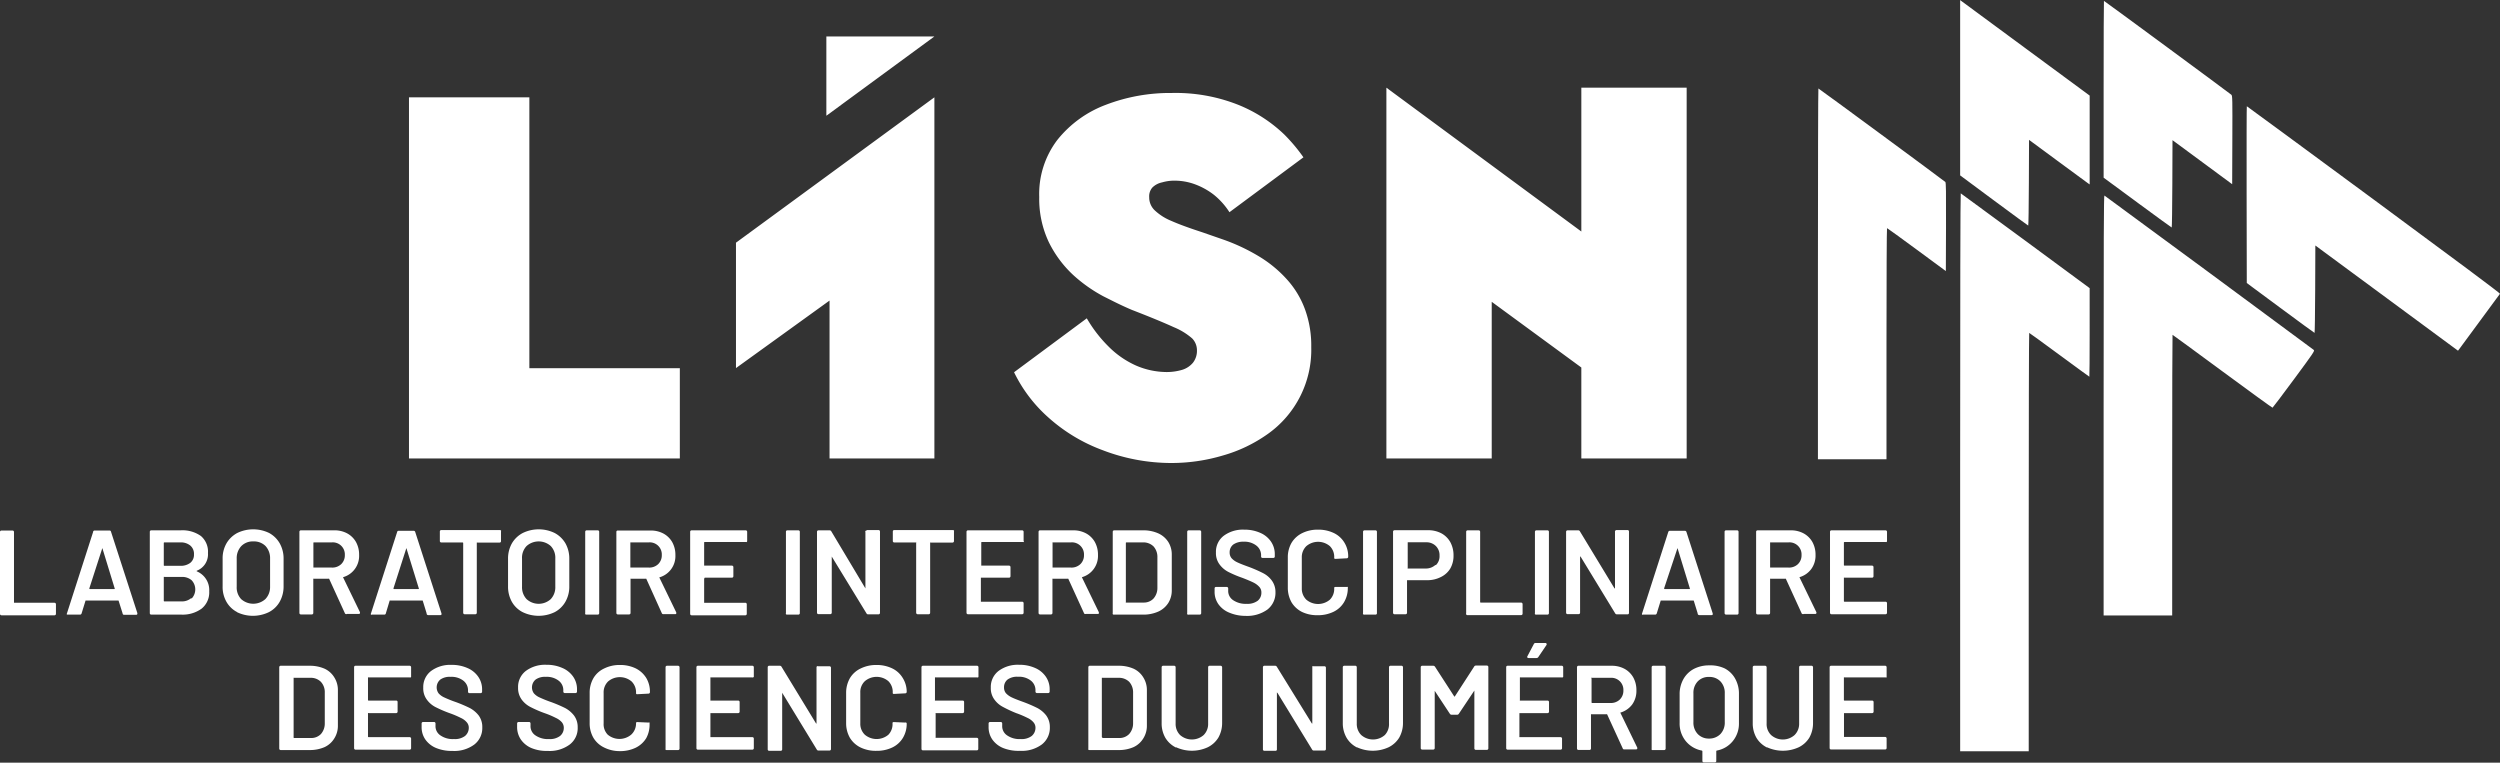 <?xml version="1.0" encoding="UTF-8" standalone="no"?>
<svg
   width="259.18"
   height="79.07"
   viewBox="0 0 259.18 79.07"
   version="1.1"
   id="svg6"
   sodipodi:docname="logo lisn.svg"
   inkscape:version="1.4.2 (1:1.4.2+202505120737+ebf0e940d0)"
   xmlns:inkscape="http://www.inkscape.org/namespaces/inkscape"
   xmlns:sodipodi="http://sodipodi.sourceforge.net/DTD/sodipodi-0.dtd"
   xmlns="http://www.w3.org/2000/svg"
   xmlns:svg="http://www.w3.org/2000/svg">
  <rect x="0" y="0" width="259.18" height="79.07" fill="#333333" stroke="none"/>
  <defs
     id="defs6" />
  <sodipodi:namedview
     id="namedview6"
     pagecolor="#ffffff"
     bordercolor="#666666"
     borderopacity="1.0"
     inkscape:showpageshadow="2"
     inkscape:pageopacity="0.0"
     inkscape:pagecheckerboard="0"
     inkscape:deskcolor="#d1d1d1"
     inkscape:zoom="2.8284271"
     inkscape:cx="91.039998"
     inkscape:cy="-49.497475"
     inkscape:window-width="2494"
     inkscape:window-height="1371"
     inkscape:window-x="66"
     inkscape:window-y="32"
     inkscape:window-maximized="1"
     inkscape:current-layer="svg6" />
  <path
     d="M0 63.67a.12.12 0 0 1 0-.1v-8.44A.15.15 0 0 1 .15 55H1.3a.15.15 0 0 1 .15.15v7.34h4.2a.15.15 0 0 1 .15.15v1a.15.15 0 0 1-.15.15H.15a.16.16 0 0 1-.15-.12Zm12.71-.08-.42-1.33H8.87l-.41 1.33a.17.17 0 0 1-.16.13H6.94a.12.12 0 0 1 0-.13l2.71-8.43a.16.16 0 0 1 .14-.16h1.56a.15.15 0 0 1 .16.13l2.73 8.43v.07c0 .07-.05.11-.14.11h-1.24a.15.15 0 0 1-.15-.15Zm-3.4-2.52h2.53c.05 0 .07 0 .05-.07l-1.28-4.18L9.26 61s0 .07.05.07Zm11.11-1.83a2.1 2.1 0 0 1 1.27 2.06 2.16 2.16 0 0 1-.79 1.8 3.33 3.33 0 0 1-2.07.62h-3.15a.15.15 0 0 1-.15-.15v-8.44a.15.15 0 0 1 .15-.15h3.05a3.3 3.3 0 0 1 2.1.59 2.13 2.13 0 0 1 .73 1.77 1.82 1.82 0 0 1-1.14 1.82c-.05.03-.05.05 0 .08Zm-3.44-3v2.36a.06.06 0 0 0 .05.06h1.7a1.62 1.62 0 0 0 1-.31 1.07 1.07 0 0 0 .38-.88 1.12 1.12 0 0 0-.38-.91 1.54 1.54 0 0 0-1-.33h-1.68a.07.07 0 0 0-.07.05Zm2.88 5.82a1.38 1.38 0 0 0 0-1.91 1.5 1.5 0 0 0-1-.34h-1.81a.07.07 0 0 0-.07 0v2.47a.07.07 0 0 0 .05.07h1.8a1.47 1.47 0 0 0 1-.35Zm4.73 1.4a2.71 2.71 0 0 1-1.12-1.08 3.12 3.12 0 0 1-.39-1.61v-2.84a3.1 3.1 0 0 1 .4-1.6 2.85 2.85 0 0 1 1.11-1.07 3.79 3.79 0 0 1 3.32 0A2.82 2.82 0 0 1 29 56.33a3.2 3.2 0 0 1 .4 1.6v2.84a3.23 3.23 0 0 1-.4 1.61 2.71 2.71 0 0 1-1.12 1.08 3.79 3.79 0 0 1-3.32 0Zm2.92-1.35a1.79 1.79 0 0 0 .49-1.29v-2.91a1.85 1.85 0 0 0-.47-1.3 1.69 1.69 0 0 0-1.26-.48 1.66 1.66 0 0 0-1.25.48 1.82 1.82 0 0 0-.48 1.3v2.91a1.76 1.76 0 0 0 .46 1.29 1.88 1.88 0 0 0 2.51 0Zm8.26 1.5L34.12 60a.08.08 0 0 0-.07 0h-1.5a.08.08 0 0 0-.07 0v3.55a.15.15 0 0 1-.14.15h-1.15a.15.15 0 0 1-.15-.15v-8.42a.15.15 0 0 1 .14-.15h3.44a2.77 2.77 0 0 1 1.38.32 2.32 2.32 0 0 1 .91.9 2.69 2.69 0 0 1 .32 1.33 2.29 2.29 0 0 1-1.67 2.31l1.76 3.63v.08c0 .07-.05.1-.14.1h-1.2a.18.18 0 0 1-.21-.04Zm-3.28-7.32v2.55h1.89a1.33 1.33 0 0 0 1-.36 1.27 1.27 0 0 0 .37-.94 1.25 1.25 0 0 0-1.34-1.31h-1.86a.05.05 0 0 0-.06.05Zm11.74 7.3-.41-1.33h-3.36a.06.06 0 0 0-.06 0l-.4 1.33a.15.15 0 0 1-.16.13h-1.27a.13.13 0 0 1-.11 0 .12.12 0 0 1 0-.13l2.71-8.43a.15.15 0 0 1 .16-.13h1.56a.16.16 0 0 1 .16.13l2.72 8.43a.15.15 0 0 1 0 .07c0 .07 0 .11-.13.11h-1.25a.16.16 0 0 1-.16-.18Zm-3.39-2.52h2.53c.05 0 .07 0 .05-.07l-1.29-4.18L40.79 61s0 .07.05.07ZM51.94 55a.12.12 0 0 1 0 .1v1a.14.14 0 0 1-.15.15h-2.3a.06.06 0 0 0-.06 0v7.28a.15.15 0 0 1-.15.15h-1.11a.15.15 0 0 1-.15-.15v-7.22s0-.06-.05-.07h-2.22a.15.15 0 0 1-.15-.14v-1a.15.15 0 0 1 .15-.15h6.08a.16.16 0 0 1 .11.05Zm2.24 8.46a2.71 2.71 0 0 1-1.12-1.08 3.22 3.22 0 0 1-.39-1.61v-2.84a3.2 3.2 0 0 1 .4-1.6 2.82 2.82 0 0 1 1.12-1.07 3.79 3.79 0 0 1 3.32 0 2.85 2.85 0 0 1 1.11 1.07 3.2 3.2 0 0 1 .4 1.6v2.84a3.13 3.13 0 0 1-.4 1.61 2.75 2.75 0 0 1-1.11 1.08 3.82 3.82 0 0 1-3.33 0Zm2.92-1.35a1.79 1.79 0 0 0 .47-1.29v-2.91a1.76 1.76 0 0 0-.47-1.3 1.88 1.88 0 0 0-2.51 0 1.76 1.76 0 0 0-.47 1.3v2.91a1.79 1.79 0 0 0 .47 1.29 1.86 1.86 0 0 0 2.51 0Zm3.57 1.56a.15.15 0 0 1 0-.1v-8.44a.15.15 0 0 1 .15-.15h1.15a.15.15 0 0 1 .15.15v8.44a.15.15 0 0 1-.15.15h-1.19a.16.16 0 0 1-.11-.05Zm7.96-.06L67 60a.08.08 0 0 0-.07 0h-1.5a.06.06 0 0 0-.06 0v3.55a.15.15 0 0 1-.15.15h-1.17a.15.15 0 0 1-.15-.15v-8.42A.15.15 0 0 1 64 55h3.44a2.77 2.77 0 0 1 1.35.32 2.32 2.32 0 0 1 .91.9 2.69 2.69 0 0 1 .32 1.33 2.29 2.29 0 0 1-1.67 2.31l1.76 3.63a.26.26 0 0 1 0 .08c0 .07 0 .1-.14.1H68.8a.18.18 0 0 1-.17-.06Zm-3.28-7.32v2.55h1.89a1.33 1.33 0 0 0 1-.36 1.27 1.27 0 0 0 .37-.94 1.25 1.25 0 0 0-1.34-1.31h-1.92Zm12.07-.1a.18.18 0 0 1-.1 0h-4.26a.06.06 0 0 0-.06.05v2.4h2.88a.15.15 0 0 1 .15.15v.95a.15.15 0 0 1-.15.15h-2.82L73 60v2.49h4.27a.15.15 0 0 1 .15.15v1a.15.15 0 0 1-.14.15H71.7a.15.15 0 0 1-.15-.15v-8.51a.15.15 0 0 1 .14-.15h5.62a.15.15 0 0 1 .15.15v.95a.15.15 0 0 1-.04.11Zm4.06 7.48a.1.1 0 0 1 0-.1v-8.44a.14.14 0 0 1 .14-.15h1.15a.15.15 0 0 1 .15.15v8.44a.15.15 0 0 1-.14.15h-1.19a.14.14 0 0 1-.11-.05ZM89.83 55a.14.14 0 0 1 .1-.05h1.15a.15.15 0 0 1 .15.15v8.44a.15.15 0 0 1-.15.15H90a.18.18 0 0 1-.17-.1l-3.6-5.89v5.82a.15.15 0 0 1-.15.15h-1.23a.15.15 0 0 1-.15-.15v-8.39a.15.15 0 0 1 .15-.15H86a.2.2 0 0 1 .18.1L89.72 61v-5.82a.12.12 0 0 1 .11-.18Zm9.07 0a.12.12 0 0 1 0 .1v1a.15.15 0 0 1-.15.15H96.5a.07.07 0 0 0-.07 0v7.28a.15.15 0 0 1-.14.15h-1.16a.16.16 0 0 1-.15-.15v-7.22a.05.05 0 0 0 0-.07h-2.27a.15.15 0 0 1-.15-.14v-1a.15.15 0 0 1 .15-.15h6.08a.16.16 0 0 1 .11.05Zm7.25 1.19a.18.18 0 0 1-.1 0h-4.26a.06.06 0 0 0-.06.05v2.4h2.88a.15.15 0 0 1 .15.15v.95a.15.15 0 0 1-.15.15h-2.92v2.49h4.28a.15.15 0 0 1 .15.15v1a.15.15 0 0 1-.15.15h-5.62a.15.15 0 0 1-.15-.15v-8.4a.15.15 0 0 1 .15-.15h5.62a.15.15 0 0 1 .15.15v.95a.16.16 0 0 1 .03.11Zm6.25 7.42L110.75 60a.08.08 0 0 0-.07 0h-1.5a.08.08 0 0 0-.07 0v3.55a.15.15 0 0 1-.14.15h-1.15a.15.15 0 0 1-.15-.15v-8.42a.15.15 0 0 1 .14-.15h3.44a2.77 2.77 0 0 1 1.35.32 2.32 2.32 0 0 1 .91.9 2.69 2.69 0 0 1 .32 1.33 2.29 2.29 0 0 1-1.67 2.31l1.76 3.63a.26.26 0 0 1 0 .08c0 .07 0 .1-.14.1h-1.2a.18.18 0 0 1-.18-.04Zm-3.28-7.32v2.55h1.89a1.33 1.33 0 0 0 1-.36 1.27 1.27 0 0 0 .37-.94 1.25 1.25 0 0 0-1.34-1.31h-1.93Zm6.24 7.38a.12.12 0 0 1 0-.1v-8.44a.15.15 0 0 1 .15-.15h3a3.78 3.78 0 0 1 1.56.31 2.41 2.41 0 0 1 1.05.9 2.44 2.44 0 0 1 .36 1.35v3.62a2.44 2.44 0 0 1-.36 1.35 2.41 2.41 0 0 1-1.05.9 3.78 3.78 0 0 1-1.56.31h-3a.16.16 0 0 1-.15-.05Zm1.47-1.2h1.75a1.37 1.37 0 0 0 1-.41 1.65 1.65 0 0 0 .41-1.12v-3.16a1.62 1.62 0 0 0-.4-1.13 1.5 1.5 0 0 0-1.08-.42h-1.73a.06.06 0 0 0-.06.05v6.13a.05.05 0 0 0 0 .06Zm6.25 1.2a.12.12 0 0 1 0-.1v-8.44a.15.15 0 0 1 .15-.15h1.15a.15.15 0 0 1 .15.15v8.44a.15.15 0 0 1-.15.15h-1.15a.12.12 0 0 1-.15-.05Zm4.35-.16a2.55 2.55 0 0 1-1.12-.88 2.22 2.22 0 0 1-.39-1.32V61a.14.14 0 0 1 .14-.15h1.12a.15.15 0 0 1 .15.14v.23a1.14 1.14 0 0 0 .51 1 2.3 2.3 0 0 0 1.4.38 1.76 1.76 0 0 0 1.15-.32 1.06 1.06 0 0 0 .38-.84.84.84 0 0 0-.21-.59 2 2 0 0 0-.6-.45c-.26-.13-.66-.3-1.18-.5a11.3 11.3 0 0 1-1.44-.61 2.63 2.63 0 0 1-.91-.78 1.94 1.94 0 0 1-.37-1.23 2.08 2.08 0 0 1 .8-1.73 3.33 3.33 0 0 1 2.13-.64 4 4 0 0 1 1.66.33 2.57 2.57 0 0 1 1.11.9 2.29 2.29 0 0 1 .4 1.34v.21a.14.14 0 0 1-.14.15h-1.13a.14.14 0 0 1-.15-.14v-.13a1.25 1.25 0 0 0-.48-1 2 2 0 0 0-1.33-.41 1.77 1.77 0 0 0-1.07.29 1 1 0 0 0-.38.81.9.9 0 0 0 .2.61 1.84 1.84 0 0 0 .6.43c.27.13.68.29 1.24.49a14.7 14.7 0 0 1 1.41.62 2.58 2.58 0 0 1 .91.76 2 2 0 0 1 .39 1.23 2.2 2.2 0 0 1-.83 1.79 3.6 3.6 0 0 1-2.27.66 4.31 4.31 0 0 1-1.7-.34Zm7.57-.06a2.66 2.66 0 0 1-1.1-1 3.07 3.07 0 0 1-.39-1.54V57.8a3 3 0 0 1 .39-1.53 2.66 2.66 0 0 1 1.1-1 3.61 3.61 0 0 1 1.65-.36 3.68 3.68 0 0 1 1.63.35 2.57 2.57 0 0 1 1.1 1 2.7 2.7 0 0 1 .39 1.47.15.15 0 0 1-.15.15l-1.15.06c-.1 0-.15 0-.15-.13a1.57 1.57 0 0 0-.45-1.19 1.88 1.88 0 0 0-2.44 0 1.59 1.59 0 0 0-.47 1.19V61a1.6 1.6 0 0 0 .47 1.17 1.89 1.89 0 0 0 2.44 0 1.57 1.57 0 0 0 .45-1.18c0-.09 0-.14.15-.14h1.15a.15.15 0 0 1 .11 0 .12.12 0 0 1 0 .08 2.83 2.83 0 0 1-.39 1.5 2.57 2.57 0 0 1-1.1 1 3.68 3.68 0 0 1-1.63.35 3.62 3.62 0 0 1-1.61-.33Zm6.31.22a.12.12 0 0 1 0-.1v-8.44a.15.15 0 0 1 .14-.15h1.15a.15.15 0 0 1 .15.15v8.44a.14.14 0 0 1-.14.15h-1.15a.16.16 0 0 1-.15-.05Zm8.12-8.38a2.35 2.35 0 0 1 .93.92 2.83 2.83 0 0 1 .33 1.37 2.65 2.65 0 0 1-.33 1.35 2.31 2.31 0 0 1-1 .9 3.06 3.06 0 0 1-1.43.32h-2.06v3.38a.15.15 0 0 1-.15.15h-1.15a.15.15 0 0 1-.15-.15v-8.41a.15.15 0 0 1 .15-.15H148a2.9 2.9 0 0 1 1.43.32Zm-.58 3.31a1.28 1.28 0 0 0 .39-1 1.33 1.33 0 0 0-.39-1 1.37 1.37 0 0 0-1-.38h-1.91v2.65a.06.06 0 0 0 0 .07h1.88a1.45 1.45 0 0 0 1-.38Zm3.15 5.07a.12.12 0 0 1 0-.1v-8.44a.15.15 0 0 1 .15-.15h1.15a.15.15 0 0 1 .15.15v7.28a.06.06 0 0 0 .05.06h4.2a.16.16 0 0 1 .15.15v1a.15.15 0 0 1-.15.15h-5.55a.12.12 0 0 1-.15-.1Zm7.13 0a.12.12 0 0 1 0-.1v-8.44a.15.15 0 0 1 .15-.15h1.15a.15.15 0 0 1 .15.15v8.44a.15.15 0 0 1-.15.15h-1.15a.16.16 0 0 1-.15-.05Zm8.35-8.67a.16.16 0 0 1 .11-.05h1.14a.15.15 0 0 1 .15.15v8.44a.14.14 0 0 1-.14.15h-1.12a.19.19 0 0 1-.17-.1l-3.59-5.89h-.05c-.05 0 0 0 0 0v5.82a.15.15 0 0 1-.15.15h-1.15a.15.15 0 0 1-.15-.15v-8.39a.15.15 0 0 1 .15-.15h1.11a.19.19 0 0 1 .17.1l3.59 5.92h.05c.05 0 0 0 0 0v-5.87a.12.12 0 0 1 .05-.13Zm8.52 8.59-.41-1.33h-3.42l-.41 1.33a.17.17 0 0 1-.16.13h-1.25a.13.13 0 0 1-.11 0 .14.14 0 0 1 0-.13l2.71-8.43a.17.17 0 0 1 .16-.13h1.56a.17.17 0 0 1 .17.13l2.72 8.43a.15.15 0 0 1 0 .07c0 .07 0 .11-.14.11h-1.24a.17.17 0 0 1-.18-.18Zm-3.39-2.52h2.53c.05 0 .07 0 .05-.07l-1.28-4.18-1.39 4.18s.01.07.05.07Zm6.23 2.6a.12.12 0 0 1-.05-.1v-8.44a.15.15 0 0 1 .15-.15h1.15a.15.15 0 0 1 .15.15v8.44a.15.15 0 0 1-.15.15h-1.15a.14.14 0 0 1-.1-.05Zm7.95-.06L185.14 60a.08.08 0 0 0-.07 0h-1.5a.06.06 0 0 0-.06 0v3.55a.15.15 0 0 1-.15.15h-1.15a.15.15 0 0 1-.15-.15v-8.42a.15.15 0 0 1 .15-.15h3.43a2.77 2.77 0 0 1 1.35.32 2.32 2.32 0 0 1 .91.9 2.69 2.69 0 0 1 .32 1.33 2.37 2.37 0 0 1-.44 1.46 2.32 2.32 0 0 1-1.23.85l1.76 3.63a.13.13 0 0 1 0 .08c0 .07-.05.1-.14.1H187a.18.18 0 0 1-.21-.04Zm-3.28-7.32v2.55h1.89a1.33 1.33 0 0 0 1-.36 1.27 1.27 0 0 0 .37-.94 1.25 1.25 0 0 0-1.34-1.31h-1.87a.06.06 0 0 0-.06.05Zm12.08-.1a.21.21 0 0 1-.11 0h-4.25a.08.08 0 0 0-.07.05v2.34a.06.06 0 0 0 .05.06h2.87a.15.15 0 0 1 .15.15v.95a.15.15 0 0 1-.14.15h-2.86a.06.06 0 0 0-.07 0v2.43a.06.06 0 0 0 .05.06h4.27a.15.15 0 0 1 .15.15v1a.15.15 0 0 1-.14.15h-5.62a.15.15 0 0 1-.15-.15v-8.4a.15.15 0 0 1 .15-.15h5.61a.15.15 0 0 1 .15.15v.95a.15.15 0 0 1-.04.11ZM29 77.72a.16.16 0 0 1-.05-.11v-8.44a.15.15 0 0 1 .15-.15h3a3.81 3.81 0 0 1 1.56.31 2.33 2.33 0 0 1 1 .9 2.45 2.45 0 0 1 .37 1.35v3.62a2.45 2.45 0 0 1-.37 1.35 2.33 2.33 0 0 1-1 .9 3.81 3.81 0 0 1-1.56.31h-3a.15.15 0 0 1-.1-.04Zm1.46-1.21h1.75a1.39 1.39 0 0 0 1.06-.41 1.64 1.64 0 0 0 .4-1.12v-3.16a1.57 1.57 0 0 0-.4-1.13 1.46 1.46 0 0 0-1.07-.42h-1.7a.06.06 0 0 0-.06 0v6.11a.05.05 0 0 0 0 .06Zm12.12-6.28a.21.21 0 0 1-.11 0h-4.25a.07.07 0 0 0-.07 0v2.34a.06.06 0 0 0 .05.06h2.87a.14.14 0 0 1 .15.15v1a.15.15 0 0 1-.14.15h-2.86a.05.05 0 0 0-.07 0v2.43a.06.06 0 0 0 .05.06h4.27a.15.15 0 0 1 .15.15v1a.15.15 0 0 1-.15.15h-5.61a.15.15 0 0 1-.15-.15v-8.4a.14.14 0 0 1 .14-.15h5.62a.15.15 0 0 1 .15.15v1a.15.15 0 0 1-.04.06Zm2.64 7.32a2.55 2.55 0 0 1-1.12-.88 2.22 2.22 0 0 1-.39-1.32V75a.15.15 0 0 1 .15-.15H45a.15.15 0 0 1 .15.15v.24a1.14 1.14 0 0 0 .51 1 2.23 2.23 0 0 0 1.4.38 1.74 1.74 0 0 0 1.15-.32 1.1 1.1 0 0 0 .39-.84.85.85 0 0 0-.22-.59 1.73 1.73 0 0 0-.6-.44 9.67 9.67 0 0 0-1.18-.5 13 13 0 0 1-1.44-.62 2.53 2.53 0 0 1-.91-.78 1.94 1.94 0 0 1-.37-1.23 2.09 2.09 0 0 1 .8-1.73 3.33 3.33 0 0 1 2.13-.64 3.94 3.94 0 0 1 1.66.33 2.57 2.57 0 0 1 1.11.9 2.27 2.27 0 0 1 .4 1.34v.21a.15.15 0 0 1-.14.15h-1.17a.15.15 0 0 1-.15-.15v-.14a1.25 1.25 0 0 0-.48-1 2 2 0 0 0-1.33-.4 1.67 1.67 0 0 0-1.06.28 1.06 1.06 0 0 0-.18 1.43 1.74 1.74 0 0 0 .6.43 12.33 12.33 0 0 0 1.23.49 14.8 14.8 0 0 1 1.42.61 2.92 2.92 0 0 1 .91.77 2 2 0 0 1 .37 1.23 2.16 2.16 0 0 1-.83 1.78 3.49 3.49 0 0 1-2.27.66 4.25 4.25 0 0 1-1.68-.3Zm9.87 0a2.55 2.55 0 0 1-1.09-.88 2.3 2.3 0 0 1-.39-1.32V75a.15.15 0 0 1 .15-.15h1.11A.15.15 0 0 1 55 75v.24a1.14 1.14 0 0 0 .51 1 2.27 2.27 0 0 0 1.4.38 1.74 1.74 0 0 0 1.15-.32 1.07 1.07 0 0 0 .39-.84.89.89 0 0 0-.21-.59 1.86 1.86 0 0 0-.61-.44 9 9 0 0 0-1.18-.5A12.1 12.1 0 0 1 55 73.3a2.56 2.56 0 0 1-.92-.78 2 2 0 0 1-.37-1.23 2.09 2.09 0 0 1 .8-1.73 3.34 3.34 0 0 1 2.14-.64 3.93 3.93 0 0 1 1.65.33 2.6 2.6 0 0 1 1.12.9 2.27 2.27 0 0 1 .4 1.34v.21a.15.15 0 0 1-.15.15h-1.12a.15.15 0 0 1-.15-.14v-.14a1.22 1.22 0 0 0-.48-1 2 2 0 0 0-1.33-.4 1.67 1.67 0 0 0-1.06.28 1.06 1.06 0 0 0-.18 1.43 1.74 1.74 0 0 0 .6.43 12.33 12.33 0 0 0 1.23.49 14.8 14.8 0 0 1 1.42.61 2.92 2.92 0 0 1 .91.77 2 2 0 0 1 .38 1.23 2.13 2.13 0 0 1-.83 1.78 3.49 3.49 0 0 1-2.27.66 4.13 4.13 0 0 1-1.7-.3Zm7.53-.06a2.61 2.61 0 0 1-1.1-1 3 3 0 0 1-.39-1.53v-3.12a3 3 0 0 1 .39-1.53 2.52 2.52 0 0 1 1.1-1 3.58 3.58 0 0 1 1.64-.37 3.7 3.7 0 0 1 1.64.35 2.69 2.69 0 0 1 1.1 1 2.78 2.78 0 0 1 .38 1.47.15.15 0 0 1-.15.15l-1.14.06c-.1 0-.15 0-.15-.13a1.58 1.58 0 0 0-.46-1.19 1.88 1.88 0 0 0-2.44 0 1.58 1.58 0 0 0-.46 1.19V75a1.55 1.55 0 0 0 .42 1.16 1.89 1.89 0 0 0 2.44 0 1.57 1.57 0 0 0 .5-1.16c0-.09 0-.14.15-.14l1.14.05a.15.15 0 0 1 .11 0 .1.1 0 0 1 0 .09 2.9 2.9 0 0 1-.34 1.52 2.63 2.63 0 0 1-1.1 1 3.7 3.7 0 0 1-1.64.35 3.58 3.58 0 0 1-1.64-.38Zm6.38.23a.15.15 0 0 1 0-.11v-8.44a.15.15 0 0 1 .15-.15h1.15a.16.16 0 0 1 .15.15v8.44a.15.15 0 0 1-.15.15h-1.22a.21.21 0 0 1-.08-.04Zm9.07-7.49a.18.18 0 0 1-.1 0h-4.26a.06.06 0 0 0-.06 0v2.4h2.88a.15.15 0 0 1 .15.15v1a.15.15 0 0 1-.15.15h-2.88v2.49H78a.15.15 0 0 1 .15.15v1a.15.15 0 0 1-.15.15h-5.65a.15.15 0 0 1-.15-.15v-8.4a.15.15 0 0 1 .15-.15H78a.15.15 0 0 1 .15.15v1a.16.16 0 0 1-.08.06Zm6.64-1.16a.16.16 0 0 1 .11 0H86a.16.16 0 0 1 .15.15v8.44a.15.15 0 0 1-.15.15h-1.15a.18.18 0 0 1-.17-.1l-3.59-5.89v5.87a.15.15 0 0 1-.15.15h-1.2a.15.15 0 0 1-.15-.14v-8.53a.15.15 0 0 1 .15-.15h1.11a.19.19 0 0 1 .17.1L84.6 75h.05c.05 0 0 0 0-.05v-5.78a.12.12 0 0 1 .06-.1Zm4.5 8.42a2.66 2.66 0 0 1-1.1-1 3.06 3.06 0 0 1-.39-1.53v-3.12a3.06 3.06 0 0 1 .39-1.53 2.58 2.58 0 0 1 1.1-1 3.62 3.62 0 0 1 1.65-.37 3.68 3.68 0 0 1 1.63.35 2.57 2.57 0 0 1 1.1 1 2.7 2.7 0 0 1 .41 1.44.15.15 0 0 1-.15.15l-1.15.06c-.1 0-.15 0-.15-.13a1.57 1.57 0 0 0-.45-1.19 1.88 1.88 0 0 0-2.44 0 1.55 1.55 0 0 0-.47 1.19V75a1.56 1.56 0 0 0 .47 1.17 1.89 1.89 0 0 0 2.44 0 1.57 1.57 0 0 0 .43-1.17c0-.09 0-.14.15-.14l1.15.05a.15.15 0 0 1 .11 0A.13.13 0 0 1 94 75a2.82 2.82 0 0 1-.39 1.49 2.57 2.57 0 0 1-1.1 1 3.68 3.68 0 0 1-1.63.35 3.62 3.62 0 0 1-1.67-.35Zm12.19-7.26a.21.21 0 0 1-.11 0H97a.08.08 0 0 0-.07 0v2.34a.06.06 0 0 0 0 .06h2.87a.14.14 0 0 1 .15.15v1a.15.15 0 0 1-.14.15H97a.06.06 0 0 0 0 .07v2.43a.06.06 0 0 0 0 .06h4.27a.15.15 0 0 1 .15.15v1a.15.15 0 0 1-.15.15h-5.59a.15.15 0 0 1-.15-.15v-8.47a.15.15 0 0 1 .14-.15h5.62a.15.15 0 0 1 .15.15v1a.15.15 0 0 1-.04.06Zm2.6 7.32a2.55 2.55 0 0 1-1.12-.88 2.22 2.22 0 0 1-.39-1.32V75a.15.15 0 0 1 .15-.15h1.11a.15.15 0 0 1 .15.15v.24a1.14 1.14 0 0 0 .51 1 2.25 2.25 0 0 0 1.4.38 1.74 1.74 0 0 0 1.15-.32 1.1 1.1 0 0 0 .39-.84.85.85 0 0 0-.22-.59 1.73 1.73 0 0 0-.6-.44 9.67 9.67 0 0 0-1.18-.5 13 13 0 0 1-1.35-.63 2.53 2.53 0 0 1-.91-.78 1.94 1.94 0 0 1-.37-1.23 2.09 2.09 0 0 1 .8-1.73 3.33 3.33 0 0 1 2.13-.64 3.94 3.94 0 0 1 1.66.33 2.57 2.57 0 0 1 1.11.9 2.27 2.27 0 0 1 .4 1.34v.21a.15.15 0 0 1-.14.15h-1.18a.15.15 0 0 1-.15-.15v-.14a1.25 1.25 0 0 0-.48-1 2 2 0 0 0-1.33-.4 1.69 1.69 0 0 0-1.07.28 1 1 0 0 0-.38.81.92.92 0 0 0 .2.62 2 2 0 0 0 .6.43c.27.13.68.29 1.24.49a14.63 14.63 0 0 1 1.41.61 2.85 2.85 0 0 1 .92.77 2 2 0 0 1 .38 1.23 2.18 2.18 0 0 1-.83 1.78 3.49 3.49 0 0 1-2.27.66 4.3 4.3 0 0 1-1.74-.29Zm8.83.17a.15.15 0 0 1 0-.11v-8.44a.15.15 0 0 1 .14-.15h3a3.78 3.78 0 0 1 1.56.31 2.33 2.33 0 0 1 1 .9 2.45 2.45 0 0 1 .37 1.35v3.62a2.45 2.45 0 0 1-.37 1.35 2.33 2.33 0 0 1-1 .9 3.78 3.78 0 0 1-1.56.31h-3a.21.21 0 0 1-.14-.04Zm1.47-1.21h1.7a1.39 1.39 0 0 0 1.06-.41 1.65 1.65 0 0 0 .41-1.12v-3.16a1.62 1.62 0 0 0-.4-1.13 1.5 1.5 0 0 0-1.08-.42h-1.69a.08.08 0 0 0-.07 0v6.13a.06.06 0 0 0 .06.06Zm7.62.99a2.66 2.66 0 0 1-1.1-1 3 3 0 0 1-.39-1.55v-5.78a.15.15 0 0 1 .15-.15h1.15a.15.15 0 0 1 .15.15V75a1.62 1.62 0 0 0 .46 1.2 1.85 1.85 0 0 0 2.45 0 1.62 1.62 0 0 0 .46-1.2v-5.83a.15.15 0 0 1 .15-.15h1.15a.16.16 0 0 1 .15.15v5.76a3.07 3.07 0 0 1-.39 1.54 2.66 2.66 0 0 1-1.1 1 3.92 3.92 0 0 1-3.28 0Zm14.14-8.43a.12.12 0 0 1 .1 0h1.15a.15.15 0 0 1 .15.15v8.44a.15.15 0 0 1-.15.15h-1.11a.18.18 0 0 1-.17-.1l-3.6-5.89h-.05c-.05 0 0 0 0 .06v5.81a.14.14 0 0 1-.15.15h-1.15a.15.15 0 0 1-.15-.14v-8.53a.15.15 0 0 1 .15-.15h1.11a.2.2 0 0 1 .18.1L136 75h.05c.05 0 0 0 0-.05v-5.82a.12.12 0 0 1 .01-.06Zm4.64 8.43a2.64 2.64 0 0 1-1.09-1 3 3 0 0 1-.4-1.55v-5.78a.15.15 0 0 1 .15-.15h1.15a.15.15 0 0 1 .15.15V75a1.62 1.62 0 0 0 .46 1.2 1.85 1.85 0 0 0 2.45 0A1.62 1.62 0 0 0 144 75v-5.83a.15.15 0 0 1 .15-.15h1.15a.15.15 0 0 1 .15.15v5.76a3.07 3.07 0 0 1-.39 1.54 2.66 2.66 0 0 1-1.1 1 3.92 3.92 0 0 1-3.28 0ZM153 69h1.15a.15.15 0 0 1 .15.15v8.44a.15.15 0 0 1-.15.15H153a.15.15 0 0 1-.15-.15v-6L151.24 74a.21.21 0 0 1-.18.1h-.57a.22.22 0 0 1-.18-.1l-1.57-2.38v5.94a.15.15 0 0 1-.15.15h-1.15a.15.15 0 0 1-.15-.14v-8.4a.15.15 0 0 1 .15-.15h1.15a.22.22 0 0 1 .18.1l2 3.09h.05l2-3.09A.21.21 0 0 1 153 69Zm9 1.23a.21.21 0 0 1-.11 0h-4.26a.06.06 0 0 0-.06 0v2.34a.06.06 0 0 0 0 .06h2.87a.15.15 0 0 1 .15.15v1a.15.15 0 0 1-.15.15h-2.92v2.43a.06.06 0 0 0 0 .06h4.27a.15.15 0 0 1 .15.15v1a.15.15 0 0 1-.15.15h-5.49a.15.15 0 0 1-.15-.15v-8.4a.14.14 0 0 1 .14-.15h5.62a.15.15 0 0 1 .15.15v1a.21.21 0 0 1-.06.06Zm-3.66-2.06a.13.13 0 0 1 0-.12l.68-1.29a.19.19 0 0 1 .19-.1h1a.12.12 0 0 1 .13.09.17.17 0 0 1 0 .1l-.86 1.27a.22.22 0 0 1-.18.1h-.82c-.06 0-.1-.01-.12-.05Zm9.92 9.48-1.65-3.6a.08.08 0 0 0-.07 0H165a.06.06 0 0 0-.06 0v3.55a.15.15 0 0 1-.15.15h-1.15a.15.15 0 0 1-.15-.15v-8.43a.15.15 0 0 1 .15-.15h3.43a2.77 2.77 0 0 1 1.35.32 2.32 2.32 0 0 1 .91.9 2.69 2.69 0 0 1 .32 1.33 2.42 2.42 0 0 1-.44 1.47 2.36 2.36 0 0 1-1.23.84l1.76 3.63a.13.13 0 0 1 0 .08c0 .07-.05.1-.14.1h-1.2a.18.18 0 0 1-.14-.04ZM165 70.33v2.49s0 .05.05.06h1.88a1.33 1.33 0 0 0 1-.36 1.27 1.27 0 0 0 .37-.94 1.25 1.25 0 0 0-1.34-1.31h-2.02Zm6.23 7.39a.16.16 0 0 1 0-.11v-8.44a.15.15 0 0 1 .15-.15h1.15a.15.15 0 0 1 .15.15v8.44a.15.15 0 0 1-.15.15h-1.15a.15.15 0 0 1-.15-.04Zm7.58-8.42a2.63 2.63 0 0 1 1.08 1.06 3.17 3.17 0 0 1 .39 1.59v3a2.86 2.86 0 0 1-.62 1.86 2.75 2.75 0 0 1-1.67 1 .08.08 0 0 0-.06.08v1a.14.14 0 0 1-.14.15h-1.15a.15.15 0 0 1-.15-.15v-1s0-.06-.07-.08a2.81 2.81 0 0 1-1.67-1 2.87 2.87 0 0 1-.62-1.87V72a3.17 3.17 0 0 1 .39-1.59 2.69 2.69 0 0 1 1.08-1.06 3.39 3.39 0 0 1 1.6-.37 3.46 3.46 0 0 1 1.61.32Zm0 2.57a1.71 1.71 0 0 0-.45-1.23 1.57 1.57 0 0 0-1.18-.46 1.54 1.54 0 0 0-1.17.46 1.71 1.71 0 0 0-.45 1.23v3a1.71 1.71 0 0 0 .45 1.23 1.58 1.58 0 0 0 1.17.47 1.62 1.62 0 0 0 1.18-.47 1.71 1.71 0 0 0 .45-1.23Zm4.39 5.63a2.66 2.66 0 0 1-1.1-1 3 3 0 0 1-.39-1.55v-5.78a.15.15 0 0 1 .15-.15H183a.16.16 0 0 1 .15.15V75a1.58 1.58 0 0 0 .46 1.2 1.83 1.83 0 0 0 2.44 0 1.63 1.63 0 0 0 .47-1.2v-5.83a.14.14 0 0 1 .14-.15h1.15a.15.15 0 0 1 .15.15v5.76a3.06 3.06 0 0 1-.38 1.54 2.66 2.66 0 0 1-1.1 1 3.94 3.94 0 0 1-3.29 0Zm12.39-7.27a.21.21 0 0 1-.11 0h-4.25a.08.08 0 0 0-.07 0v2.34a.06.06 0 0 0 .05.06h2.88a.15.15 0 0 1 .15.15v1a.15.15 0 0 1-.15.15h-2.92v2.47h4.27a.15.15 0 0 1 .15.15v1a.15.15 0 0 1-.14.15h-5.62a.15.15 0 0 1-.15-.15v-8.38a.15.15 0 0 1 .14-.15h5.62a.15.15 0 0 1 .15.15v1a.15.15 0 0 1 0 .06ZM54.88 10.09v28.08h15.6v9.36H42.4V10.09Zm109.06-1V24L143.73 9.09v38.44h10.92V31.29l9.29 6.81v9.43h10.92V9.09Zm-28.62 23.06a9.48 9.48 0 0 0-1.81-3.08 12.7 12.7 0 0 0-2.89-2.43 19.93 19.93 0 0 0-3.82-1.81l-2.13-.74-.84-.28c-.91-.31-1.72-.61-2.42-.92a5.56 5.56 0 0 1-1.66-1.05 1.84 1.84 0 0 1-.61-1.4 1.38 1.38 0 0 1 .33-1 2 2 0 0 1 1-.53 4.53 4.53 0 0 1 1.37-.18 6.09 6.09 0 0 1 2 .36 7.34 7.34 0 0 1 2 1.1 7.52 7.52 0 0 1 1.62 1.81l7.67-5.69a17.72 17.72 0 0 0-2-2.38 15 15 0 0 0-4.75-3.06 17.58 17.58 0 0 0-6.91-1.23 18.57 18.57 0 0 0-6.84 1.23 11.67 11.67 0 0 0-5 3.62 9.24 9.24 0 0 0-1.89 5.93 10.46 10.46 0 0 0 1 4.7 11.65 11.65 0 0 0 2.5 3.37 15.27 15.27 0 0 0 3.17 2.24l.8.4c.77.39 1.5.73 2.14 1 1.94.75 3.38 1.35 4.34 1.79a6.82 6.82 0 0 1 1.91 1.17 1.76 1.76 0 0 1 .49 1.23 2 2 0 0 1-.41 1.28 2.35 2.35 0 0 1-1.12.74 5.65 5.65 0 0 1-1.64.23 8.08 8.08 0 0 1-3.14-.67 9.43 9.43 0 0 1-2.88-2 13.92 13.92 0 0 1-2.23-2.9l-7.54 5.59a15 15 0 0 0 3.49 4.63 17.48 17.48 0 0 0 5.69 3.45 19.9 19.9 0 0 0 7.08 1.33 18.68 18.68 0 0 0 5.36-.77 15.14 15.14 0 0 0 4.67-2.23 10.68 10.68 0 0 0 4.52-9 11 11 0 0 0-.62-3.85ZM86 47.53V31.16l-9.7 7v-13l20.57-15.07v37.44Z"
     fill="#091f3d"
     id="path1"
     style="fill:#ffffff" />
  <path
     d="M 85.67,12 V 3.78 h 11.2 z"
     fill="#f16222"
     id="path2"
     sodipodi:nodetypes="cccc"
     style="fill:#ffffff" />
  <rect
     x="221.61"
     y="18.33"
     height="8.83"
     fill="#091f3d"
     id="rect2"
     style="fill:#ffffff" />
  <path
     d="m 203.212,48.955 c 0,-17.9 0.023,-28.924 0.062,-28.911 0.034,0.012 3.054,2.229 6.713,4.925 l 6.651,4.903 9.6e-4,4.591 c 0.001,2.525 -0.014,4.591 -0.031,4.591 -0.018,0 -1.417,-1.022 -3.11,-2.27 -1.693,-1.249 -3.1,-2.27 -3.127,-2.271 -0.027,0 -0.049,9.759 -0.049,21.687 V 77.888 h -3.554 -3.554 z m 14.875,-6.942 c 0,-17.414 0.017,-21.78 0.082,-21.742 0.166,0.097 21.608,15.911 21.712,16.013 0.099,0.097 -0.066,0.338 -2.058,3.034 -1.191,1.611 -2.192,2.938 -2.224,2.949 -0.032,0.011 -2.37,-1.685 -5.195,-3.768 -2.825,-2.083 -5.153,-3.788 -5.173,-3.788 -0.02,0 -0.036,6.546 -0.036,14.546 v 14.546 h -3.554 -3.554 z M 188.468,28.392 c 0,-10.57 0.022,-19.219 0.049,-19.219 0.053,0.001 13.015,9.547 13.16,9.693 0.07,0.07 0.083,0.955 0.07,4.662 l -0.017,4.576 -3.021,-2.226 c -1.661,-1.224 -3.046,-2.226 -3.077,-2.226 -0.031,0 -0.056,5.391 -0.056,11.979 V 47.611 h -3.554 -3.554 z m 58.964,2.512 -7.395,-5.453 -0.017,4.531 c -0.01,2.492 -0.039,4.53 -0.066,4.528 -0.027,-0.002 -1.619,-1.165 -3.537,-2.586 l -3.488,-2.583 -0.017,-9.163 c -0.009,-5.04 4e-5,-9.163 0.021,-9.163 0.02,0 5.945,4.356 13.165,9.68 8.541,6.298 13.111,9.707 13.081,9.758 -0.046,0.076 -4.016,5.468 -4.237,5.755 l -0.115,0.149 z m -25.84,-9.905 -3.505,-2.578 V 9.256 c 0,-5.041 0.015,-9.165 0.033,-9.165 0.043,0 13.062,9.592 13.213,9.735 0.108,0.103 0.115,0.394 0.099,4.69 l -0.017,4.581 -3.093,-2.283 -3.094,-2.283 -0.017,4.529 c -0.01,2.491 -0.039,4.527 -0.066,4.524 -0.027,-0.003 -1.626,-1.165 -3.554,-2.583 z M 206.716,20.78 203.212,18.182 V 9.095 0.009 l 0.214,0.161 c 0.118,0.088 3.139,2.316 6.714,4.95 l 6.5,4.789 v 4.606 4.606 l -0.214,-0.151 c -0.118,-0.083 -1.532,-1.123 -3.143,-2.311 l -2.929,-2.16 -0.017,4.446 c -0.01,2.445 -0.039,4.443 -0.066,4.44 -0.027,-0.003 -1.626,-1.175 -3.554,-2.604 z"
     style="display:inline;fill:#ffffff;stroke-width:0.103"
     id="path1-3" />
</svg>
